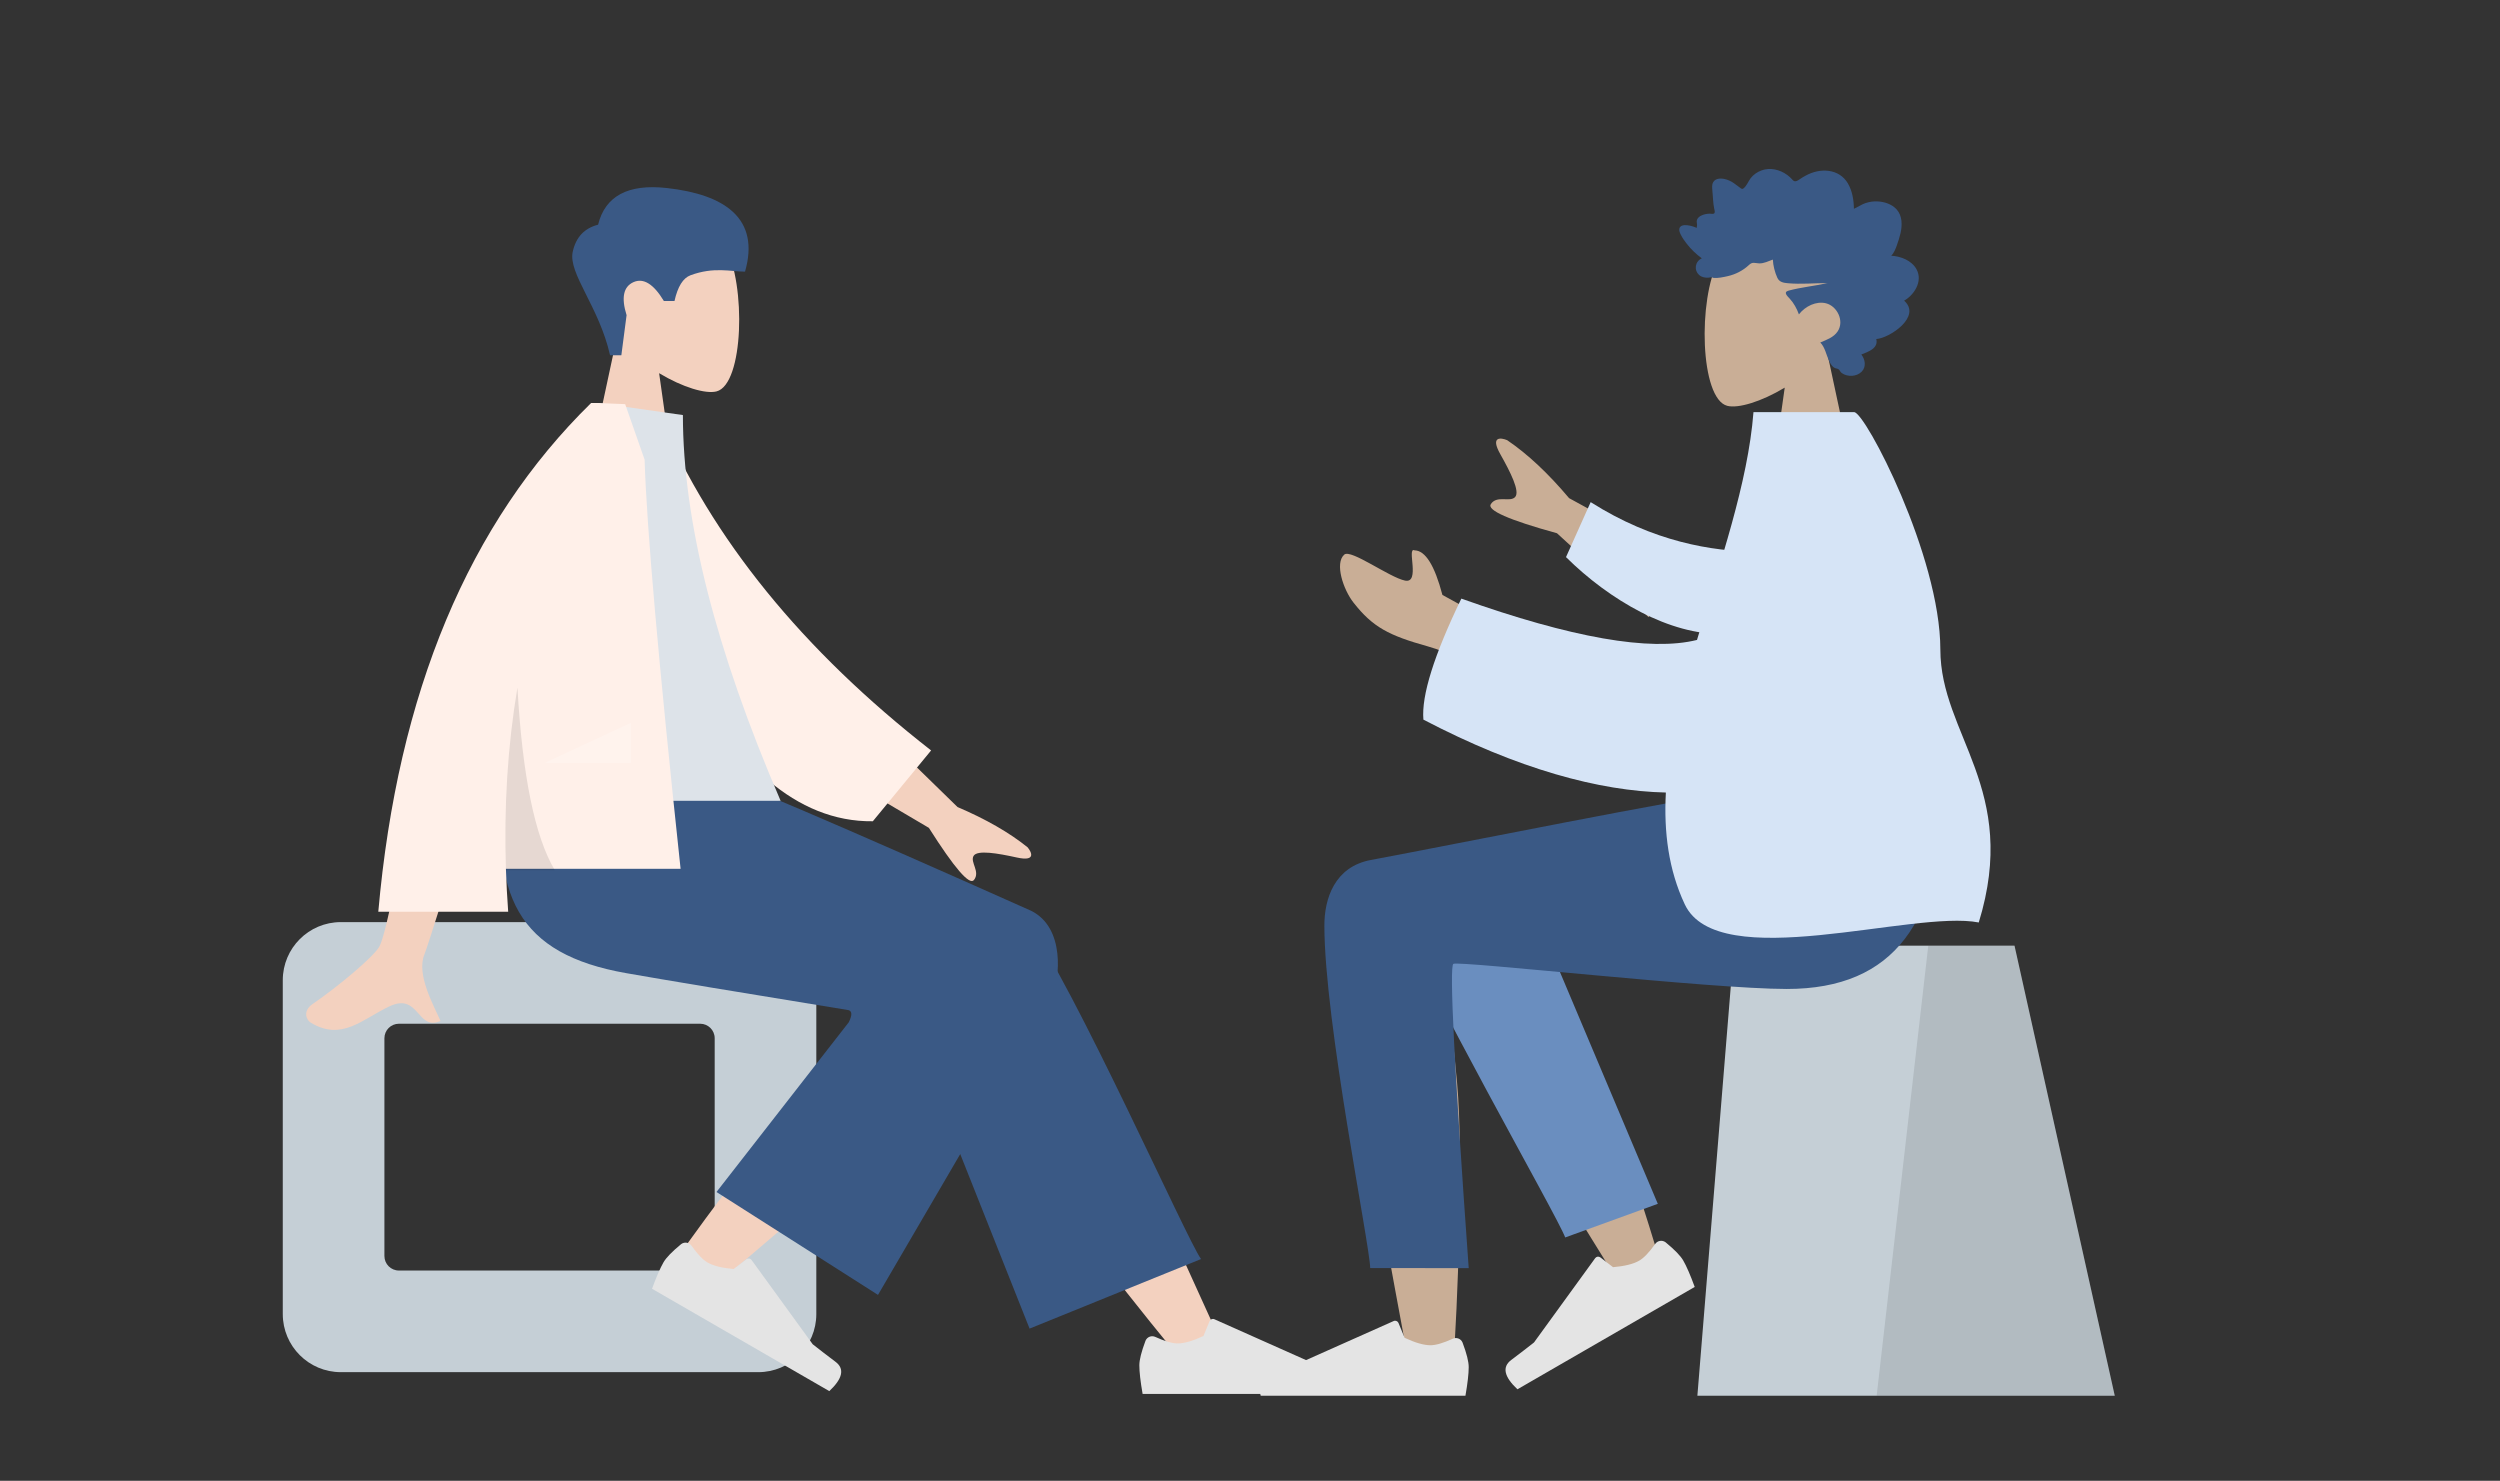 <svg width="520" height="308" viewBox="0 0 520 308" fill="none" xmlns="http://www.w3.org/2000/svg">
<rect x="0" y="0" width="520" height="308" fill="#333333" stroke="none"/>
<path fill-rule="evenodd" clip-rule="evenodd" d="M380.034 73.262C383.513 69.179 385.867 64.175 385.474 58.568C384.34 42.412 361.851 45.966 357.476 54.12C353.101 62.274 353.621 82.958 359.275 84.415C361.53 84.996 366.333 83.573 371.222 80.626L368.153 102.335H386.271L380.034 73.262Z" fill="#C9AE96"/>
<path fill-rule="evenodd" clip-rule="evenodd" d="M393.372 53.191C393.958 52.611 394.277 51.783 394.553 50.997C394.84 50.181 395.118 49.356 395.309 48.506C395.689 46.808 395.693 44.855 394.481 43.536C393.51 42.479 392.052 42.005 390.707 41.902C389.811 41.833 388.89 41.959 388.031 42.241C387.178 42.521 386.444 43.08 385.617 43.426C385.586 41.596 385.272 39.682 384.344 38.12C383.451 36.616 382.026 35.773 380.404 35.549C378.74 35.32 377.096 35.71 375.605 36.516C375.232 36.718 374.862 36.929 374.509 37.169C374.212 37.369 373.905 37.61 373.557 37.692C373.17 37.783 372.977 37.559 372.726 37.276C372.43 36.945 372.098 36.653 371.746 36.394C370.189 35.25 368.147 34.78 366.344 35.465C365.513 35.781 364.705 36.318 364.141 37.057C363.639 37.717 363.281 38.762 362.587 39.221C362.293 39.416 362.085 39.158 361.817 38.967C361.415 38.68 361.031 38.364 360.623 38.085C360.051 37.693 359.432 37.4 358.768 37.246C357.797 37.021 356.455 37.074 356.178 38.346C356.073 38.824 356.153 39.335 356.187 39.816C356.233 40.477 356.281 41.138 356.339 41.798C356.382 42.299 356.438 42.783 356.532 43.275C356.583 43.537 356.74 44.026 356.628 44.289C356.487 44.617 355.839 44.431 355.561 44.442C355.014 44.465 354.464 44.561 353.958 44.795C353.566 44.976 353.153 45.243 352.988 45.693C352.886 45.969 352.913 46.252 352.961 46.537C353.018 46.878 352.952 47.059 352.909 47.403C352.174 47.041 349.626 46.236 349.305 47.554C349.199 47.993 349.442 48.488 349.627 48.858C349.952 49.508 350.379 50.101 350.815 50.666C351.724 51.847 352.81 52.865 353.978 53.735C352.609 54.344 352.252 56.138 353.437 57.207C353.96 57.679 354.664 57.785 355.323 57.754C355.565 57.743 355.913 57.65 356.103 57.692C356.206 57.715 356.315 57.802 356.457 57.811C357.388 57.875 358.439 57.651 359.35 57.444C360.972 57.076 362.508 56.307 363.762 55.137C364.084 54.837 364.349 54.664 364.782 54.668C365.162 54.672 365.534 54.776 365.913 54.786C366.916 54.811 367.821 54.321 368.752 53.995C368.809 55.253 369.168 56.639 369.682 57.771C370.102 58.694 370.979 58.828 371.84 58.909C374.594 59.168 377.359 58.879 380.116 58.883C377.447 59.486 374.688 59.735 372.042 60.445C370.846 60.766 371.759 61.572 372.271 62.131C373.113 63.051 373.739 64.191 374.173 65.393C375.479 63.69 377.788 62.569 379.833 63.092C382.092 63.669 383.683 66.725 382.239 68.922C381.4 70.197 379.885 70.69 378.624 71.237C379.608 72.26 379.845 73.77 380.437 75.042C380.729 75.669 381.139 76.378 381.792 76.597C382.033 76.678 382.317 76.685 382.507 76.882C382.743 77.125 382.799 77.398 383.101 77.607C384.304 78.444 386.182 78.379 387.248 77.288C388.213 76.301 387.962 74.739 387.157 73.739C388.438 73.204 390.773 72.517 390.264 70.52C393.041 70.336 399.785 65.832 396.057 62.54C398.103 61.384 399.982 58.558 398.668 56.068C397.656 54.15 395.303 53.292 393.372 53.191Z" fill="#3A5985"/>
<path fill-rule="evenodd" clip-rule="evenodd" d="M419.018 196.703H360.696L353.054 290.315H439.871L419.018 196.703Z" fill="#C5CFD6"/>
<path fill-rule="evenodd" clip-rule="evenodd" d="M419.018 196.703H401.081L390.345 290.315H439.871L419.018 196.703Z" fill="black" fill-opacity="0.1"/>
<path fill-rule="evenodd" clip-rule="evenodd" d="M294.205 180.665C287.987 176.931 277.554 181.729 277.561 187.069C277.583 203.047 292.164 278.35 292.925 283.11C293.687 287.87 301.842 289.128 302.317 283.126C303.073 273.575 304.477 240.514 303.072 225.211C302.492 218.895 301.868 212.879 301.253 207.512C308.905 221.329 320.738 241.113 336.753 266.862L345.447 262.89C338.62 240.396 333.022 224.515 328.652 215.249C321.171 199.383 314.156 185.796 311.204 181.01C306.56 173.481 298.476 176.108 294.205 180.665Z" fill="#C9AE96"/>
<path fill-rule="evenodd" clip-rule="evenodd" d="M344.825 250.398L314.984 179.708C307.835 168.208 287.792 182.048 290.23 188.717C295.765 203.86 323.913 252.881 325.562 257.392L344.825 250.398Z" fill="#6A8EBF"/>
<path fill-rule="evenodd" clip-rule="evenodd" d="M346.483 258.432C348.342 259.962 349.551 261.212 350.111 262.181C350.791 263.36 351.588 265.194 352.501 267.683C351.134 268.472 338.842 275.569 315.626 288.973C312.839 286.358 312.405 284.328 314.324 282.884C316.242 281.439 317.826 280.221 319.074 279.229L331.801 261.693C332.046 261.355 332.518 261.28 332.856 261.525C332.862 261.53 332.867 261.534 332.873 261.538L335.518 263.575C337.944 263.363 339.754 262.912 340.949 262.222C341.92 261.662 343.034 260.495 344.292 258.724L344.292 258.724C344.775 258.044 345.718 257.884 346.398 258.366C346.427 258.387 346.455 258.409 346.483 258.432Z" fill="#E4E4E4"/>
<path fill-rule="evenodd" clip-rule="evenodd" d="M304.225 279.294C305.07 281.549 305.492 283.236 305.492 284.355C305.492 285.717 305.265 287.703 304.812 290.315C303.233 290.315 289.039 290.315 262.232 290.315C261.126 286.657 261.764 284.682 264.148 284.39C266.532 284.099 268.513 283.835 270.09 283.6L289.88 274.778C290.261 274.608 290.707 274.779 290.877 275.16C290.88 275.166 290.883 275.173 290.886 275.179L292.158 278.265C294.365 279.295 296.158 279.81 297.538 279.81C298.659 279.81 300.207 279.357 302.182 278.451L302.182 278.451C302.94 278.104 303.836 278.437 304.184 279.195C304.199 279.227 304.213 279.261 304.225 279.294Z" fill="#E4E4E4"/>
<path fill-rule="evenodd" clip-rule="evenodd" d="M275.469 192.501C275.469 212.557 284.993 259.34 284.999 263.756L305.493 263.772C302.493 222.028 301.429 200.931 302.302 200.481C303.61 199.807 355.94 205.706 371.635 205.706C394.267 205.706 403.629 191.434 404.389 164.996H359.556C350.428 165.973 302.813 175.577 285.13 178.878C277.56 180.292 275.469 186.976 275.469 192.501Z" fill="#3A5985"/>
<path fill-rule="evenodd" clip-rule="evenodd" d="M352.572 117.963L326.369 103.612C322.011 98.437 317.718 94.418 313.489 91.555C312.196 91.016 309.936 90.689 312.05 94.441C314.163 98.192 316.218 102.232 315.141 103.388C314.064 104.544 311.379 102.929 310.095 104.849C309.239 106.129 313.825 108.152 323.856 110.916L342.896 128.349L352.572 117.963ZM311.533 130.072L300.023 123.749C298.408 117.604 296.477 114.512 294.231 114.473C292.505 113.67 295.51 121.436 292.239 120.762C288.968 120.089 280.985 114.151 279.609 115.357C277.574 117.14 279.389 122.617 281.527 125.341C285.523 130.433 288.831 132.174 297.009 134.454C301.285 135.646 305.907 138.036 310.877 141.623L311.533 130.072Z" fill="#C9AE96"/>
<path fill-rule="evenodd" clip-rule="evenodd" d="M365.335 114.767C356.157 114.67 343.918 112.732 330.859 104.442L325.73 115.879C334.738 124.819 347.404 132.164 358.479 131.853C367.207 131.608 371.667 121.051 365.335 114.767Z" fill="#D6E4F6"/>
<path fill-rule="evenodd" clip-rule="evenodd" d="M352.976 133.108C343.232 135.538 326.892 132.672 303.957 124.511C298.268 136.28 295.638 144.671 296.067 149.683C315.743 159.961 332.606 164.543 346.499 164.846C346.058 173.089 347.061 180.933 350.432 188.101C357.362 202.836 397.939 189.19 411.582 191.876C420.126 164.128 403.606 152.852 403.593 135.098C403.579 115.655 387.967 85.728 385.67 85.728H364.723C363.567 100.576 357.75 116.941 352.976 133.108Z" fill="#D6E4F6"/>
<path fill-rule="evenodd" clip-rule="evenodd" d="M128.284 70.258C124.806 66.175 122.451 61.171 122.845 55.564C123.978 39.408 146.468 42.962 150.843 51.116C155.217 59.27 154.697 79.954 149.043 81.411C146.789 81.993 141.985 80.569 137.097 77.622L140.165 99.331H122.047L128.284 70.258Z" fill="#F3D1BF"/>
<path fill-rule="evenodd" clip-rule="evenodd" d="M126.892 73.895C124.618 63.778 118.14 56.881 119.129 52.359C119.789 49.345 121.547 47.47 124.403 46.736C125.881 40.759 130.645 38.217 138.698 39.109C150.776 40.448 158.148 45.464 154.964 56.501C152.038 56.501 148.505 55.443 143.62 57.256C142.07 57.831 140.961 59.616 140.294 62.609H138.086C135.944 59.057 133.831 57.752 131.749 58.693C129.666 59.635 129.193 61.921 130.328 65.553L129.241 73.895H126.892Z" fill="#3A5985"/>
<path fill-rule="evenodd" clip-rule="evenodd" d="M70.897 191.798H157.714C164.385 191.798 169.793 197.206 169.793 203.877V273.331C169.793 280.002 164.385 285.409 157.714 285.409H70.897C64.226 285.409 58.818 280.002 58.818 273.331V203.877C58.818 197.206 64.226 191.798 70.897 191.798ZM82.976 212.936C81.308 212.936 79.957 214.288 79.957 215.956V261.252C79.957 262.919 81.308 264.271 82.976 264.271H145.636C147.303 264.271 148.655 262.919 148.655 261.252V215.956C148.655 214.288 147.303 212.936 145.636 212.936H82.976Z" fill="#C5CFD6"/>
<path fill-rule="evenodd" clip-rule="evenodd" d="M244.653 281.635C229.768 263.459 219.697 249.984 214.44 241.211C205.437 226.188 198.069 212.821 195.744 207.715C190.199 195.539 208.509 189.837 212.653 195.516C218.925 204.113 232.319 231.162 252.837 276.665L244.653 281.635Z" fill="#F3D1BF"/>
<path fill-rule="evenodd" clip-rule="evenodd" d="M214.151 276.35L186.451 206.622C180.526 193.911 209.137 185.556 213.491 191.472C223.376 204.902 246.871 257.88 249.816 261.881L214.151 276.35Z" fill="#3A5985"/>
<path fill-rule="evenodd" clip-rule="evenodd" d="M140.377 262.367C145.773 254.496 165.4 228.016 176.09 217.059C179.162 213.911 182.159 210.889 184.994 208.073C193.421 199.702 210.201 213.771 201.79 221.395C180.843 240.382 150.28 266.013 147.727 268.299C144.148 271.502 136.986 267.314 140.377 262.367Z" fill="#F3D1BF"/>
<path fill-rule="evenodd" clip-rule="evenodd" d="M141.638 258.811C139.779 260.341 138.57 261.591 138.01 262.56C137.33 263.739 136.533 265.573 135.62 268.062C136.987 268.851 149.279 275.948 172.495 289.352C175.282 286.737 175.716 284.707 173.798 283.263C171.879 281.818 170.295 280.6 169.047 279.608L156.32 262.072C156.075 261.734 155.603 261.659 155.265 261.904C155.259 261.908 155.254 261.913 155.248 261.917L152.603 263.953C150.177 263.742 148.367 263.291 147.172 262.601C146.201 262.041 145.087 260.874 143.829 259.103L143.829 259.103C143.346 258.423 142.404 258.263 141.724 258.745C141.694 258.766 141.666 258.788 141.638 258.811Z" fill="#E4E4E4"/>
<path fill-rule="evenodd" clip-rule="evenodd" d="M238.249 278.918C237.405 281.173 236.982 282.86 236.982 283.979C236.982 285.341 237.209 287.327 237.663 289.939C239.242 289.939 253.435 289.939 280.242 289.939C281.349 286.281 280.71 284.306 278.326 284.014C275.942 283.723 273.962 283.459 272.385 283.224L252.594 274.402C252.214 274.232 251.767 274.403 251.598 274.784C251.595 274.79 251.592 274.797 251.589 274.803L250.317 277.889C248.11 278.919 246.317 279.434 244.937 279.434C243.816 279.434 242.268 278.981 240.292 278.075L240.292 278.075C239.534 277.728 238.638 278.061 238.291 278.819C238.276 278.851 238.262 278.885 238.249 278.918Z" fill="#E4E4E4"/>
<path fill-rule="evenodd" clip-rule="evenodd" d="M176.485 210.105C153.461 206.354 138.04 203.789 130.221 202.41C107.933 198.48 101.434 186.487 105.277 160.318H146.342C151.776 161.888 174.483 171.593 214.462 189.436C221.655 193.006 220.315 203.535 219 207.003C218.947 207.145 206.821 227.923 182.622 269.339L149.029 247.938L176.548 212.626C177.274 211.162 177.253 210.322 176.485 210.105Z" fill="#3A5985"/>
<g clip-path="url(#clip0)">
<path fill-rule="evenodd" clip-rule="evenodd" d="M178.772 147.972L199.164 167.864C205.097 170.395 209.958 173.189 213.747 176.248C214.6 177.275 215.527 179.245 211.518 178.364C207.508 177.482 203.251 176.736 202.497 178.04C201.744 179.343 203.964 181.342 202.572 183.048C201.643 184.186 198.521 180.567 193.204 172.192L172 159.69L178.772 147.972ZM88.264 150.777L103.307 150.836C94.019 180.82 89.004 196.729 88.264 198.563C86.599 202.691 90.123 208.978 91.63 212.356C86.721 214.553 87.244 206.417 81.051 209.299C75.399 211.928 71.099 216.693 64.568 212.664C63.765 212.168 62.886 210.303 65.011 208.845C70.308 205.214 77.94 198.858 78.971 196.766C80.377 193.913 83.475 178.583 88.264 150.777Z" fill="#F3D1BF"/>
<path fill-rule="evenodd" clip-rule="evenodd" d="M131.02 87.575L137.237 86.59C148.069 112.042 166.88 135.209 193.67 156.091L181.551 170.821C149.234 171.237 130.185 119.009 131.02 87.575Z" fill="#FFF0E9"/>
<path fill-rule="evenodd" clip-rule="evenodd" d="M103.879 166.572H162.369C148.819 135.086 142.043 108.339 142.043 86.332L124.399 83.819C110.533 105.131 106.617 131.369 103.879 166.572Z" fill="#DDE3E9"/>
<path fill-rule="evenodd" clip-rule="evenodd" d="M122.971 83.831C122.973 83.827 122.975 83.823 122.978 83.819L124.069 83.819C125.375 83.864 127.364 83.945 130.036 84.062L134.076 95.608C134.504 109.684 136.999 138.052 141.563 180.712H105.23C105.325 183.658 105.482 186.632 105.701 189.634H78.686C82.727 144.043 97.484 108.771 122.958 83.819L122.971 83.831V83.831Z" fill="#FFF0E9"/>
<path fill-rule="evenodd" clip-rule="evenodd" d="M107.629 143.013C108.663 161.379 111.252 174.04 115.396 180.996H105.239C104.794 167.782 105.591 155.121 107.629 143.013V143.013Z" fill="black" fill-opacity="0.1"/>
<path fill-rule="evenodd" clip-rule="evenodd" d="M113.316 158.681L131.232 150.353V158.681H113.316Z" fill="white" fill-opacity="0.2"/>
</g>
<defs>
<clipPath id="clip0">
<rect width="151.163" height="131.008" fill="white" transform="translate(63.568 83.819)"/>
</clipPath>
</defs>
</svg>
